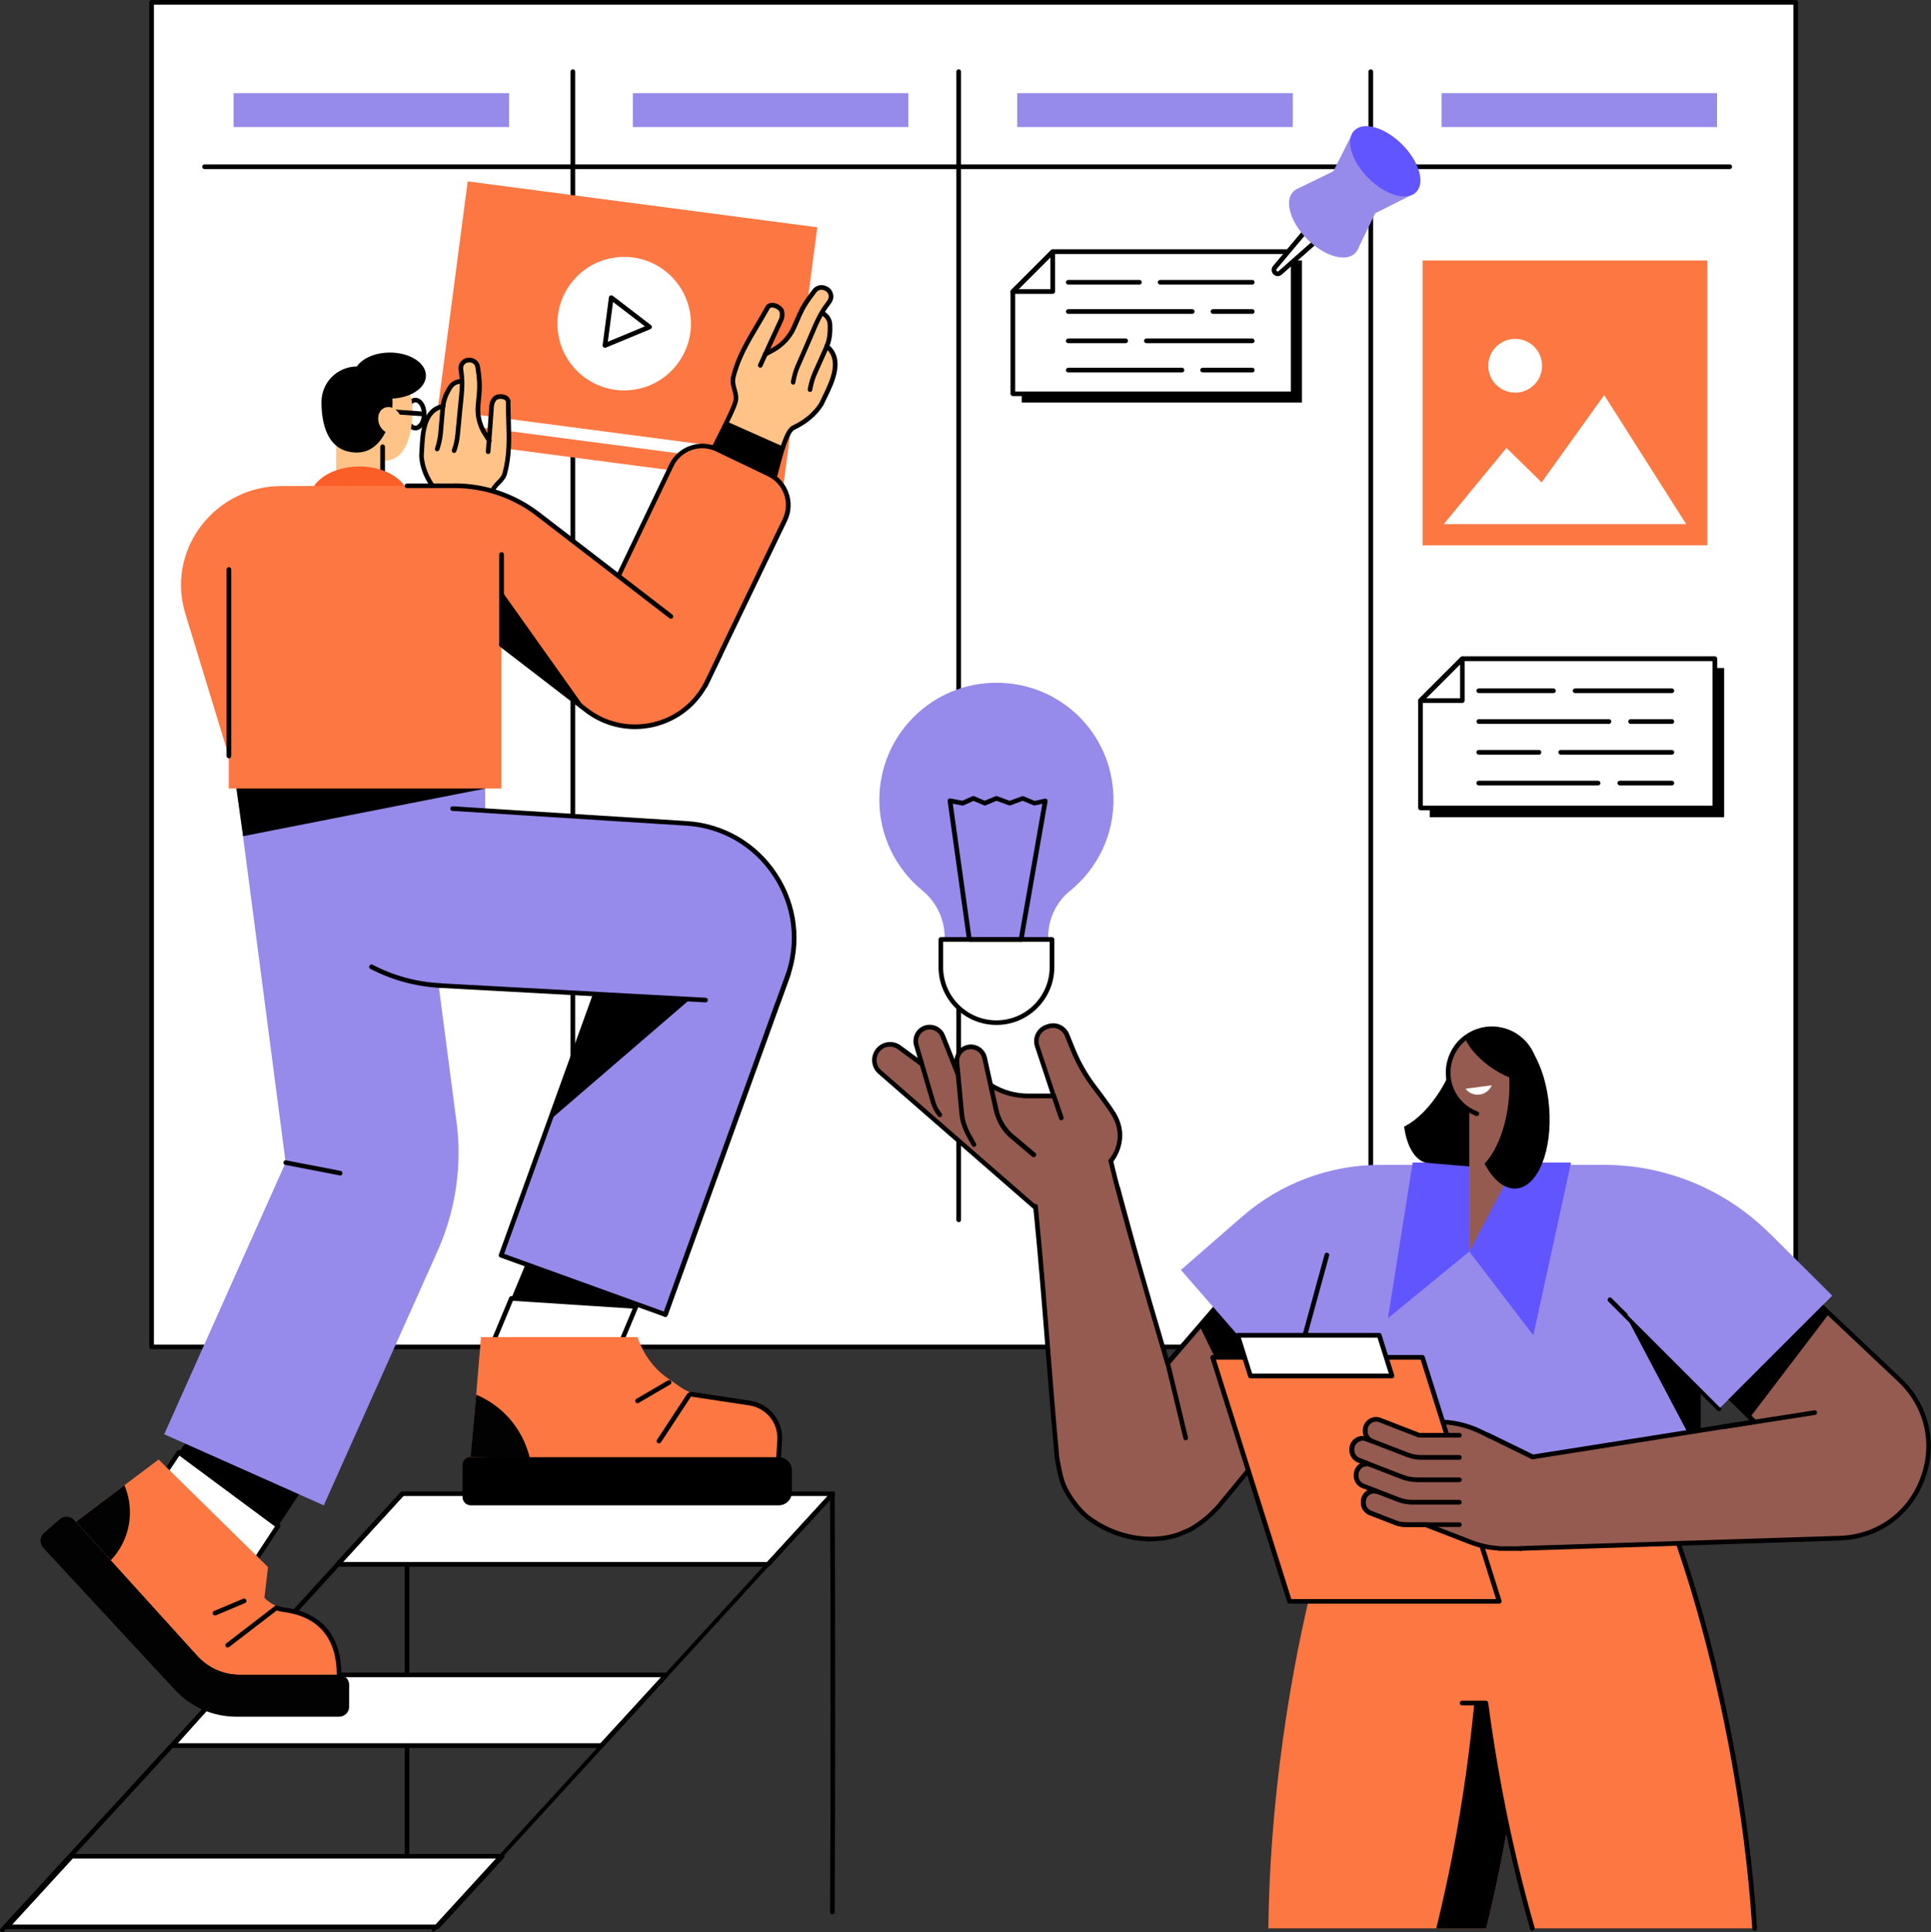 <svg xmlns="http://www.w3.org/2000/svg" id="Layer_2" viewBox="0 0 214.63 214.75"><rect x="0" y="0" width="214.63" height="214.75" fill="#333333" stroke="none"/><g id="Layer_1-2"><g id="Content_plan"><path d="M199.59,0H16.85c-.15,0-.26.12-.26.26v149.43c0,.14.11.26.26.26h182.74c.14,0,.26-.12.26-.26V.26c0-.14-.12-.26-.26-.26ZM199.33,149.43H17.11V.52h182.22v148.91Z"></path><rect x="17.11" y=".52" width="182.22" height="148.91" fill="#fff"></rect><path d="M106.56,135.83c-.14,0-.26-.12-.26-.26V7.96c0-.14.12-.26.26-.26s.26.12.26.26v127.61c0,.14-.12.26-.26.26Z"></path><path d="M63.67,135.83c-.14,0-.26-.12-.26-.26V7.96c0-.14.12-.26.26-.26s.26.12.26.26v127.61c0,.14-.12.26-.26.26Z"></path><path d="M152.36,135.83c-.14,0-.26-.12-.26-.26V7.96c0-.14.12-.26.26-.26s.26.12.26.26v127.61c0,.14-.12.26-.26.26Z"></path><path d="M192.26,18.79H22.73c-.14,0-.26-.12-.26-.26s.12-.26.26-.26h169.53c.14,0,.26.12.26.26s-.12.26-.26.26Z"></path><rect x="25.96" y="10.35" width="30.62" height="3.77" fill="#968aea"></rect><rect x="70.34" y="10.35" width="30.62" height="3.77" fill="#968aea"></rect><rect x="113.07" y="10.35" width="30.62" height="3.77" fill="#968aea"></rect><rect x="160.23" y="10.35" width="30.62" height="3.77" fill="#968aea"></rect><polygon points="191.64 90.82 158.92 90.82 158.92 78.89 163.57 74.24 191.64 74.24 191.64 90.82"></polygon><polygon points="190.61 89.8 157.89 89.8 157.89 77.86 162.54 73.21 190.61 73.21 190.61 89.8" fill="#fff"></polygon><path d="M190.61,90.05h-32.72c-.14,0-.26-.12-.26-.26v-11.94c0-.07.03-.13.08-.18l4.65-4.65s.11-.08.18-.08h28.07c.14,0,.26.12.26.26v16.59c0,.14-.12.26-.26.26ZM158.15,89.54h32.2v-16.07h-27.7l-4.5,4.5v11.57Z"></path><path d="M185.83,77.03h-10.76c-.14,0-.26-.12-.26-.26s.12-.26.26-.26h10.76c.14,0,.26.12.26.26s-.12.26-.26.26Z"></path><path d="M172.67,77.03h-8.31c-.14,0-.26-.12-.26-.26s.12-.26.26-.26h8.31c.14,0,.26.12.26.26s-.12.26-.26.26Z"></path><path d="M185.83,80.45h-4.59c-.14,0-.26-.12-.26-.26s.12-.26.26-.26h4.59c.14,0,.26.12.26.26s-.12.26-.26.26Z"></path><path d="M178.84,80.45h-14.47c-.14,0-.26-.12-.26-.26s.12-.26.26-.26h14.47c.14,0,.26.12.26.26s-.12.26-.26.26Z"></path><path d="M185.83,83.87h-12.36c-.14,0-.26-.12-.26-.26s.12-.26.26-.26h12.36c.14,0,.26.12.26.26s-.12.26-.26.26Z"></path><path d="M171.06,83.87h-6.7c-.14,0-.26-.12-.26-.26s.12-.26.26-.26h6.7c.14,0,.26.12.26.26s-.12.26-.26.26Z"></path><path d="M185.83,87.29h-5.79c-.14,0-.26-.12-.26-.26s.12-.26.26-.26h5.79c.14,0,.26.12.26.26s-.12.26-.26.26Z"></path><path d="M177.63,87.29h-13.27c-.14,0-.26-.12-.26-.26s.12-.26.26-.26h13.27c.14,0,.26.12.26.26s-.12.26-.26.26Z"></path><path d="M162.54,78.12h-4.65c-.1,0-.2-.06-.24-.16-.04-.1-.02-.21.06-.28l4.65-4.65c.07-.07.18-.1.28-.06.1.04.16.13.16.24v4.65c0,.14-.12.26-.26.26ZM158.52,77.6h3.77v-3.77l-3.77,3.77Z"></path><polygon points="144.71 44.74 113.56 44.74 113.56 33.38 117.98 28.95 144.71 28.95 144.71 44.74"></polygon><polygon points="143.73 43.77 112.58 43.77 112.58 32.4 117.01 27.97 143.73 27.97 143.73 43.77" fill="#fff"></polygon><path d="M143.73,44.02h-31.15c-.14,0-.26-.12-.26-.26v-11.37c0-.07.03-.13.08-.18l4.43-4.43s.11-.08.18-.08h26.72c.14,0,.26.12.26.26v15.79c0,.14-.12.26-.26.26ZM112.84,43.51h30.64v-15.28h-26.36l-4.28,4.28v11Z"></path><path d="M139.19,31.63h-10.24c-.14,0-.26-.12-.26-.26s.12-.26.26-.26h10.24c.14,0,.26.12.26.26s-.12.26-.26.26Z"></path><path d="M126.65,31.63h-7.91c-.14,0-.26-.12-.26-.26s.12-.26.26-.26h7.91c.14,0,.26.12.26.26s-.12.26-.26.26Z"></path><path d="M139.19,34.88h-4.37c-.14,0-.26-.12-.26-.26s.12-.26.26-.26h4.37c.14,0,.26.12.26.26s-.12.26-.26.26Z"></path><path d="M132.52,34.88h-13.78c-.14,0-.26-.12-.26-.26s.12-.26.26-.26h13.78c.14,0,.26.12.26.26s-.12.26-.26.26Z"></path><path d="M139.19,38.14h-11.77c-.14,0-.26-.12-.26-.26s.12-.26.26-.26h11.77c.14,0,.26.12.26.26s-.12.26-.26.26Z"></path><path d="M125.12,38.14h-6.38c-.14,0-.26-.12-.26-.26s.12-.26.26-.26h6.38c.14,0,.26.12.26.26s-.12.26-.26.26Z"></path><path d="M139.19,41.39h-5.52c-.14,0-.26-.12-.26-.26s.12-.26.26-.26h5.52c.14,0,.26.12.26.26s-.12.26-.26.26Z"></path><path d="M131.38,41.39h-12.64c-.14,0-.26-.12-.26-.26s.12-.26.26-.26h12.64c.14,0,.26.12.26.26s-.12.26-.26.26Z"></path><path d="M117.01,32.66h-4.43c-.1,0-.2-.06-.24-.16-.04-.1-.02-.21.06-.28l4.43-4.43c.07-.07.18-.1.28-.06.1.04.16.13.16.24v4.43c0,.14-.12.26-.26.26ZM113.2,32.14h3.55v-3.55l-3.55,3.55Z"></path><polygon points="150.44 14.6 148.2 19.04 144.22 20.97 150.88 27.78 152.86 23.7 157.3 21.46 150.44 14.6" fill="#968aea"></polygon><ellipse cx="153.97" cy="17.93" rx="2.65" ry="4.85" transform="translate(32.42 114.12) rotate(-45)" fill="#6155ff"></ellipse><path d="M146.5,24.03l1.37,1.37-5.56,4.92c-.39.35-.94-.19-.6-.59l4.79-5.71Z" fill="#fff"></path><path d="M142.03,30.69c-.18,0-.36-.08-.48-.2-.22-.22-.31-.61-.05-.93l4.79-5.71c.05-.06.11-.09.19-.09.07,0,.14.02.19.08l1.37,1.37c.05.05.08.12.08.19,0,.07-.03.14-.09.19l-5.56,4.92c-.14.12-.3.18-.45.18ZM146.51,24.41l-4.61,5.49c-.09.11-.02.19.01.22.03.03.12.1.22,0l5.36-4.74-.98-.98Z"></path><path d="M145.31,26.59c-1.89-1.89-2.59-4.27-1.55-5.31,1.04-1.04,3.41-.34,5.31,1.55,1.89,1.89,2.59,4.27,1.55,5.31s-3.41.34-5.31-1.55Z" fill="#968aea"></path><rect x="158.12" y="28.95" width="31.65" height="31.65" fill="#fc7742"></rect><polygon points="187.42 58.25 160.47 58.25 167.45 49.78 171.35 53.61 178.31 43.91 187.42 58.25" fill="#fff"></polygon><circle cx="168.41" cy="40.65" r="2.99" fill="#fff"></circle><path d="M45.24,212.81c-.14,0-.26-.12-.26-.26v-46.54c0-.14.12-.26.26-.26s.26.12.26.26v46.54c0,.14-.12.26-.26.26Z"></path><polygon points="85.36 173.86 37.51 173.86 44.72 166.01 92.57 166.01 85.36 173.86" fill="#fff"></polygon><path d="M85.36,174.12h-47.85c-.1,0-.2-.06-.24-.15-.04-.09-.02-.2.05-.28l7.21-7.85c.05-.05.12-.08.19-.08h47.85c.1,0,.2.06.24.15.04.09.02.2-.05.28l-7.21,7.85c-.05.05-.12.08-.19.08ZM38.1,173.6h47.15l6.73-7.34h-47.15l-6.73,7.34Z"></path><polygon points="66.84 194 19.19 194 26.2 186.15 74.05 186.15 66.84 194" fill="#fff"></polygon><path d="M66.84,194.26H19.19c-.1,0-.19-.06-.24-.15-.04-.09-.02-.2.04-.28l7.01-7.85c.05-.05.12-.09.19-.09h47.85c.1,0,.2.06.24.15.04.09.02.2-.05.28l-7.21,7.85c-.05.05-.12.08-.19.08ZM19.77,193.74h46.96l6.73-7.34H26.32l-6.55,7.34Z"></path><polygon points="48.62 214.14 .77 214.14 7.97 206.29 55.82 206.29 48.62 214.14" fill="#fff"></polygon><path d="M48.62,214.4H.77c-.1,0-.2-.06-.24-.15-.04-.09-.02-.2.05-.28l7.21-7.85c.05-.05.12-.08.19-.08h47.85c.1,0,.2.06.24.15.04.09.02.2-.05.28l-7.21,7.85c-.05.05-.12.08-.19.08ZM1.35,213.89h47.15l6.73-7.34H8.09l-6.73,7.34Z"></path><path d="M48.23,214.72c-.06,0-.12-.02-.17-.07-.11-.1-.11-.26-.02-.36l44.28-48.38s.04-.05.07-.07c.02-.02.04-.04.07-.05,0,0,0,0,0,0,0,0,0,0,0,0h0s.1-.04.16-.03h0s0,0,0,0h0s0,0,0,0h0s0,0,0,0h0s0,0,0,0h0s0,0,0,0h0s0,0,0,0h0s0,0,0,0h0s0,0,0,0h0s0,0,0,0h0s.03,0,.04.01c.02,0,.04.02.06.03h0s0,0,0,0h0s0,0,0,0h0s0,0,0,0c0,0,0,0,0,0h0s0,0,0,0h0s0,0,0,0h0s0,0,0,0h0s0,0,0,0h0s0,0,0,0h0s0,0,0,0c0,0,0,0,0,0,0,0,0,0,0,0h0s0,0,0,0c0,0,0,0,0,0,0,0,0,0,0,0h0s0,0,0,0h0s0,0,0,0c0,0,0,0,0,0h0s0,0,0,0c0,0,0,0,0,0,0,0,0,0,0,0,0,0,0,0,0,0,0,0,0,0,0,0,0,0,0,0,0,0,0,0,0,0,0,0,0,0,0,0,0,0,0,0,0,0,0,0,0,0,0,0,0,0t0,0s0,0,0,0h0s0,0,0,0c0,0,0,0,0,0,0,0,0,0,0,0h0s0,0,0,0h0s0,0,0,0t0,0s0,0,0,0h0s0,0,0,0c0,0,0,0,0,0,0,0,0,0,0,0,0,0,0,0,0,0,0,0,0,0,0,0h0s0,0,0,0h0s0,0,0,0c0,0,0,0,0,0,0,0,0,0,0,0,0,0,0,0,0,0h0s0,0,0,0h0s0,0,0,0h0s0,0,0,0h0s0,0,0,0h0s0,0,0,0h0s.06.1.06.16c.07,15.44.07,31.1,0,46.54,0,.14-.12.26-.26.26h0c-.14,0-.26-.12-.26-.26.07-15.22.07-30.66,0-45.88l-43.9,47.97c-.05.06-.12.08-.19.08Z"></path><path d="M.26,214.75c-.06,0-.13-.02-.17-.07-.1-.1-.11-.26-.02-.36l2.84-3.09c13.66-14.86,27.79-30.22,41.62-45.39.1-.11.26-.11.36-.02.11.1.11.26.02.36-13.83,15.17-27.96,30.53-41.62,45.39l-2.84,3.09c-.05.06-.12.08-.19.08Z"></path><path d="M46.17,47.83c-.69,0-1.23-.8-1.23-1.81s.54-1.81,1.23-1.81,1.23.8,1.23,1.81-.54,1.81-1.23,1.81ZM46.17,44.71c-.34,0-.72.53-.72,1.3s.38,1.3.72,1.3.72-.53.72-1.3-.38-1.3-.72-1.3Z"></path><path d="M45.85,45.51c0,2.69-.69,5.7-3.17,5.7s-5.83-3.01-5.83-5.7,2.01-4.87,4.5-4.87,4.5,2.18,4.5,4.87Z" fill="#ffc388"></path><rect x="37.36" y="45.51" width="5.17" height="8.53" fill="#ffc388"></rect><path d="M42.53,54.3c-.14,0-.26-.12-.26-.26v-4.39c0-.14.12-.26.26-.26s.26.12.26.26v4.39c0,.14-.12.26-.26.26Z"></path><path d="M43.63,44.68c0,2.18-1.17,5.61-3.95,5.61-3.41,0-3.95-3.43-3.95-5.61s1.77-3.95,3.95-3.95,3.95,1.77,3.95,3.95Z"></path><ellipse cx="43.34" cy="41.74" rx="4" ry="2.56"></ellipse><path d="M47.15,46.27s-.01,0-.02,0l-4.29-.31c-.14-.01-.25-.13-.24-.28.01-.14.13-.25.28-.24l4.29.31c.14.01.25.13.24.28,0,.14-.12.24-.26.24Z"></path><path d="M44.49,46.21c.34.77.09,1.61-.55,1.89s-1.43-.11-1.76-.88c-.34-.77-.09-1.61.55-1.89s1.43.11,1.76.88Z" fill="#ffc388"></path><polygon points="54.56 149.77 62.63 130.37 74.37 135.87 67.15 153.64 54.56 149.77"></polygon><polygon points="54.56 149.77 56.84 144.3 70.69 145.2 67.15 153.64 54.56 149.77" fill="#fff"></polygon><path d="M67.15,153.9s-.05,0-.08-.01l-12.59-3.87c-.07-.02-.13-.07-.16-.14-.03-.07-.03-.14,0-.21l2.28-5.47c.04-.1.15-.16.26-.16l13.85.9c.08,0,.16.05.2.12.04.07.05.16.02.24l-3.54,8.45c-.04.1-.14.16-.24.16ZM54.91,149.61l12.1,3.72,3.31-7.9-13.31-.86-2.1,5.04Z"></path><path d="M86.54,162.21v-2.59c0-1.93-1.42-3.57-3.34-3.84l-5.35-.75c-.85-.12-1.65-.45-2.34-.96l-1.22-.84c-2.64-1.82-3.29-4.35-3.44-4.63h-17.39l-1.12,13.44,34.19.17Z" fill="#fc7742"></path><path d="M52.27,161.94c-.48,0-.86.39-.86.86v3.56c-.01.52.41.94.93.94h34.21c.81,0,1.47-.66,1.47-1.47v-2.41c0-.81-.66-1.47-1.47-1.47h0s-34.27,0-34.27,0Z"></path><path d="M86.55,162.2s-.01,0-.02,0c-.14,0-.25-.13-.24-.27l.11-1.89c.11-1.91-1.23-3.56-3.12-3.85l-6.42-.97s-.07.01-.09.04l-3.31,5.04c-.08.12-.24.15-.36.07-.12-.08-.15-.24-.07-.36l3.31-5.04c.13-.2.36-.3.6-.27l6.42.97c2.15.33,3.68,2.21,3.56,4.39l-.11,1.89c0,.14-.12.24-.26.24Z"></path><path d="M70.86,155.95c-.09,0-.18-.05-.22-.13-.07-.12-.03-.28.09-.35l3.51-2.05c.12-.07.28-.03.35.09.07.12.03.28-.09.35l-3.51,2.05s-.09.04-.13.04Z"></path><path d="M58.91,162.11c-1.11-4.5-4.32-6.41-5.98-7.11l-.62,6.95c-.19,0,6.6.15,6.6.15Z" fill="#020202"></path><polygon points="14.54 169.39 26.84 151.05 37.81 159.13 26.72 175.96 14.54 169.39"></polygon><polygon points="14.54 169.39 19.88 161.42 30.91 169.59 26.72 175.96 14.54 169.39" fill="#fff"></polygon><path d="M26.72,176.22s-.08-.01-.12-.03l-12.18-6.58c-.06-.03-.11-.09-.13-.17-.02-.07,0-.15.04-.21l5.34-7.97c.04-.06.1-.1.17-.11.07-.01.14,0,.2.05l11.03,8.17c.11.08.14.24.06.35l-4.2,6.37c-.05.07-.13.12-.22.12ZM14.91,169.29l11.72,6.33,3.93-5.97-10.62-7.87-5.04,7.51Z"></path><path d="M17.62,162.21l-9.19,6.92,13.49,14.89c1.21,1.34,2.94,2.11,4.75,2.11h11.03c0-5.89-4.01-7.16-6.08-7.42-.85-.11-1.64-.51-2.23-1.14h0s.4-3.41.4-3.41l-12.17-11.96Z" fill="#fc7742"></path><path d="M37.69,186.39c-.14,0-.26-.12-.26-.26,0-4.08-2.05-6.49-5.93-6.98-.3-.04-.59-.11-.88-.21-.13-.05-.2-.2-.15-.33.05-.13.2-.2.33-.15.25.09.5.15.76.19,2.91.36,6.38,1.96,6.38,7.49,0,.14-.12.26-.26.26Z"></path><path d="M37.69,186.13h0s-11.03,0-11.03,0c-1.81,0-3.53-.76-4.75-2.11l-13.49-14.89-.19-.21c-.42-.43-1.09-.48-1.56-.11l-1.72,1.51c-.53.42-.6,1.21-.13,1.71l14.65,15.8c1.75,1.89,4.21,2.96,6.79,2.96h11.43c.62,0,1.12-.5,1.12-1.12v-2.42c0-.62-.5-1.12-1.12-1.12Z" fill="#020202"></path><path d="M12.31,173.41c1.32-1.39,2.13-3.26,2.13-5.33,0-1.07-.22-2.09-.61-3.02l-5.4,4.07,3.88,4.28Z" fill="#020202"></path><path d="M25.31,183.1c-.08,0-.15-.03-.21-.1-.09-.11-.07-.28.05-.36l5.39-4.14c.11-.09.28-.07.36.05.09.11.07.28-.05.36l-5.39,4.14s-.1.05-.16.05Z"></path><path d="M23.9,179.54c-.1,0-.2-.06-.24-.16-.06-.13,0-.28.14-.34l3.23-1.36c.13-.05.28,0,.34.14.06.13,0,.28-.14.34l-3.23,1.36s-.07.02-.1.02Z"></path><path d="M87.5,108.62l-1.07,2.95-37.5-2.04c-7.95-.43-14.76-5.82-17.01-13.46l-2.22-7.52,46.57,2.95c8.52.52,14.15,9.09,11.23,17.12Z" fill="#968aea"></path><rect x="61.96" y="103.65" width="19.42" height="40.35" transform="translate(46.3 -16.98) rotate(19.85)" fill="#968aea"></rect><path d="M73.95,146.36s-.06,0-.09-.02l-18.26-6.59c-.06-.02-.12-.07-.15-.13-.03-.06-.03-.13,0-.2l10.47-28.99c.05-.13.2-.2.33-.16.13.05.2.2.16.33l-10.38,28.75,17.78,6.42,13.61-37.71c.05-.13.2-.2.33-.16.13.05.2.2.16.33l-13.7,37.95c-.04.11-.14.17-.24.17Z"></path><path d="M50.73,124.62l-5.34-40.86-19.25,2.52,5.61,42.92-13.5,30.2,17.74,7.9,12.66-28.3c2.01-4.51,2.73-9.49,2.09-14.38Z" fill="#968aea"></path><rect x="29.7" y="85.41" width="24.23" height="11.69" fill="#968aea"></rect><polygon points="53.92 87.64 27.02 92.93 25.96 85.41 53.92 85.41 53.92 87.64"></polygon><path d="M78.42,111.4s0,0-.01,0l-29.5-1.61c-.14,0-.25-.13-.24-.27,0-.14.13-.26.27-.24l29.5,1.61c.14,0,.25.13.24.27,0,.14-.12.24-.26.24Z"></path><path d="M48.92,109.79s0,0-.01,0c-2.72-.15-5.32-.86-7.74-2.11-.13-.07-.18-.22-.11-.35.07-.13.22-.18.35-.11,2.35,1.22,4.88,1.91,7.53,2.05.14,0,.25.13.24.27,0,.14-.12.24-.26.24Z"></path><polygon points="66.03 110.47 76.71 111.05 61.11 124.48 66.03 110.47"></polygon><path d="M37.81,130.63s-.03,0-.05,0l-6.06-1.17c-.14-.03-.23-.16-.2-.3.03-.14.16-.23.3-.2l6.06,1.17c.14.03.23.16.2.3-.02.12-.13.21-.25.21Z"></path><path d="M73.95,146.36s-.06,0-.09-.02c-.13-.05-.2-.2-.16-.33l12.46-34.53s.02-.05.04-.07l1.05-2.88c1.36-3.75.89-7.81-1.3-11.14-2.19-3.33-5.72-5.39-9.7-5.63l-25.96-1.64c-.14,0-.25-.13-.24-.27,0-.14.13-.25.27-.24l25.96,1.64c4.14.25,7.83,2.39,10.1,5.86,2.28,3.47,2.77,7.7,1.35,11.6l-1.07,2.95s-.02.05-.04.07l-12.44,34.45c-.04.11-.14.17-.24.17Z"></path><rect x="49.94" y="22.59" width="39.19" height="28.89" transform="translate(5.41 -8.74) rotate(7.48)" fill="#fc7742"></rect><circle cx="69.38" cy="35.97" r="7.42" transform="translate(-4.62 10.83) rotate(-8.64)" fill="#fff"></circle><polygon points="72.19 36.34 67.94 33.08 67.24 38.39 72.19 36.34" fill="#fff"></polygon><path d="M67.24,38.65c-.06,0-.11-.02-.16-.05-.07-.06-.11-.15-.1-.24l.7-5.31c.01-.09.07-.17.16-.21.09-.03.18-.02.26.03l4.25,3.26c.07.06.11.15.1.24-.01.09-.07.17-.16.21l-4.95,2.05s-.07.02-.1.02ZM68.14,33.56l-.58,4.42,4.12-1.71-3.54-2.71Z"></path><rect x="49.73" y="48.07" width="36.48" height="1.34" transform="translate(6.93 -8.44) rotate(7.48)" fill="#fff"></rect><path d="M54.85,54.3c.15-.21,1.41-1.16,1.59-3.07l.07-.76c.08-.85-.22-1.05-.14-1.9l.33-3.49c.05-.51-.33-.96-.84-1.01h-.07c-.51-.05-.96.32-1.01.83l-.88,9.31.95.09Z" fill="#ffc388"></path><path d="M54.2,52.76l-2.36-3.7c-.6-.94-.86-2.05-.75-3.16.21-2.15.38-3.12.16-4.64l-.03-.21c-.08-.58.4-1.08.98-1.03h.08c.42.05.75.37.81.78.13.9.27,1.75.15,3.06l-.11,1.2c-.1,1.1.16,2.21.76,3.15l.65,1.01-.34,3.55Z" fill="#ffc388"></path><path d="M48.69,51.4l.54-6.08c.06-.65.25-1.27.57-1.84l.22-.38c.38-.67,1.23-.91,1.9-.53h0c.25.14.34.46.2.71l-.33.58c-.39.7-.63,1.47-.71,2.26l-.49,5.45-1.9-.18Z" fill="#ffc388"></path><path d="M47.39,52.69c-.39-.83-.56-1.75-.48-2.67l.16-1.96c.06-.65.25-1.27.57-1.84l.22-.38c.38-.67,1.23-.91,1.9-.53h0c.25.14.34.46.2.71l-.92,1.63-.67,7.14-.98-2.11Z" fill="#ffc388"></path><polygon points="47.94 58.26 49.26 45.19 51.38 46.12 55.25 49.92 54.34 58.71 47.94 58.26" fill="#ffc388"></polygon><path d="M50.47,50.34s-.06,0-.08-.01c-.14-.05-.21-.19-.16-.33l.05-.16c.17-.5.28-1.02.33-1.55l.05-.53c.05-.53.1-1.04.11-1.13.06-.63.11-1.17.16-1.64.16-1.56.25-2.43.07-3.69l-.03-.21c-.05-.36.06-.71.31-.97.25-.26.59-.39.95-.36h.08c.54.06.97.47,1.04,1l.03.18c.12.83.24,1.68.13,2.94l-.11,1.2c-.1,1.04.16,2.1.72,2.98l.49.77c.08.12.04.28-.08.36-.12.08-.28.04-.36-.08l-.49-.77c-.63-.98-.91-2.15-.8-3.31l.11-1.2c.11-1.2,0-1.98-.12-2.82l-.03-.18c-.04-.3-.28-.53-.58-.55h-.08c-.2-.02-.39.05-.53.19-.14.14-.2.34-.17.54l.03.21c.19,1.33.09,2.27-.07,3.82-.05.47-.11,1.01-.16,1.63,0,.09-.06.6-.11,1.14l-.05.53c-.05.57-.17,1.12-.35,1.66l-.05.16c-.04.11-.14.18-.24.18Z"></path><path d="M48.6,50.16s-.05,0-.08-.01c-.14-.04-.21-.19-.17-.33l.06-.2c.16-.49.26-1.01.31-1.53l.24-2.8c.06-.69.26-1.34.6-1.94l.22-.38c.32-.56.94-.89,1.59-.83.14.01.25.14.23.28s-.13.25-.28.23c-.45-.04-.87.19-1.09.57l-.22.38c-.3.54-.48,1.12-.54,1.73l-.24,2.8c-.05.56-.16,1.11-.33,1.64l-.06.2c-.04.11-.14.18-.25.18Z"></path><path d="M47.94,58.52s-.03,0-.04,0c-.14-.02-.24-.16-.21-.3.02-.15.06-.34.11-.57.19-.91.54-2.59.2-3.29-.87-1.22-1.32-2.38-1.41-3.65v-.02s0-.02,0-.02c.02-.22.03-.46.04-.7.1-1.95.24-4.62,2.57-5.07.14-.03.28.06.3.2.03.14-.06.28-.2.3-1.94.38-2.06,2.71-2.16,4.59-.01.24-.02.47-.04.69.09,1.17.51,2.25,1.33,3.39l.02.03c.43.85.08,2.53-.15,3.64-.05.22-.08.4-.11.55-.02.13-.13.22-.25.22Z"></path><path d="M54.34,58.97s-.01,0-.02,0c-.14,0-.25-.13-.24-.27.01-.16.02-.38.03-.64.05-1.08.14-2.7.34-3.44.14-.51.46-.83.77-1.15.28-.28.54-.54.64-.92.53-1.94.48-3.82.41-5.8-.02-.67-.04-1.37-.04-2.07,0-.05,0-.14-.14-.24-.2-.13-.58-.17-.87-.01-.14.14-.3.41-.32.68-.11,1.6-.24,3.4-.39,5.12-.01.14-.14.25-.28.23-.14-.01-.25-.14-.23-.28.15-1.71.28-3.52.39-5.11.03-.45.28-.85.51-1.05l.04-.03c.43-.24,1.02-.24,1.42.01.26.16.4.42.38.69,0,.67.02,1.37.04,2.03.06,2.02.12,3.94-.43,5.96-.14.51-.46.83-.77,1.15-.28.28-.54.54-.64.92-.19.69-.27,2.34-.32,3.33-.01.26-.02.48-.03.64,0,.14-.12.24-.26.24Z"></path><path d="M81.83,44.18c-.03-.27-.72-1.83.11-3.73l.33-.75c.37-.84.76-.88,1.13-1.72l1.51-3.47c.22-.51.81-.74,1.32-.52l.07.03c.51.22.74.81.52,1.32l-4.04,9.26-.94-.41Z" fill="#ffc388"></path><path d="M83.25,43.06l4.16-2.26c1.06-.57,1.89-1.49,2.37-2.6.92-2.14,1.27-3.14,2.27-4.47l.14-.19c.38-.5.19-1.23-.39-1.49l-.08-.03c-.41-.18-.9-.05-1.17.31-.59.78-1.17,1.51-1.74,2.81l-.52,1.19c-.48,1.1-1.31,2-2.36,2.57l-1.14.62-1.54,3.53Z" fill="#ffc388"></path><path d="M89.17,44.66l2.67-6.02c.28-.64.43-1.33.42-2.03v-.47c-.01-.83-.69-1.5-1.53-1.5h0c-.31,0-.56.26-.56.57v.72c.01.86-.16,1.72-.51,2.51l-2.38,5.41,1.89.82Z" fill="#ffc388"></path><path d="M89.72,46.56c.8-.58,1.44-1.36,1.85-2.27l.87-1.93c.28-.64.43-1.33.42-2.03v-.47c-.01-.83-.69-1.5-1.53-1.5h0c-.31,0-.56.26-.56.57l.02,2.03-3.1,7.09,2.03-1.49Z" fill="#ffc388"></path><polygon points="86.28 51.53 91.87 38.5 89.38 38.27 83.74 39.83 80 48.61 86.28 51.53" fill="#ffc388"></polygon><path d="M88.17,42.74s-.03,0-.05,0c-.14-.03-.23-.16-.21-.3l.03-.18c.11-.6.29-1.19.53-1.75l.03-.06c.29-.66.65-1.48.7-1.6.27-.62.5-1.16.7-1.63.66-1.55,1.05-2.49,1.93-3.64l.14-.19c.13-.18.18-.4.12-.62-.06-.21-.21-.39-.41-.48l-.08-.03c-.31-.13-.66-.04-.86.23l-.12.16c-.55.73-1.07,1.41-1.59,2.6l-.52,1.19c-.5,1.15-1.38,2.1-2.48,2.7l-.87.47c-.13.07-.28.02-.35-.1-.07-.13-.02-.28.1-.35l.87-.47c1-.54,1.8-1.41,2.25-2.45l.52-1.19c.54-1.25,1.11-1.99,1.65-2.71l.12-.16c.35-.46.95-.62,1.48-.39l.08.03c.35.15.61.45.7.82.1.37.02.75-.21,1.06l-.14.19c-.83,1.1-1.2,1.96-1.86,3.53-.2.48-.43,1.01-.71,1.64-.05.12-.41.94-.7,1.6l-.03.06c-.23.52-.4,1.07-.5,1.64l-.03.18c-.02.12-.13.21-.25.21Z"></path><path d="M90.03,43.55s-.03,0-.05,0c-.14-.03-.23-.16-.2-.3l.04-.22c.12-.59.3-1.17.54-1.72l1.24-2.77c.27-.61.4-1.26.4-1.93v-.47c0-.49-.3-.93-.75-1.13-.13-.06-.19-.21-.13-.34.06-.13.21-.19.34-.13.63.28,1.05.91,1.05,1.6v.47c.01.74-.14,1.46-.44,2.14l-1.24,2.77c-.23.51-.4,1.05-.51,1.61l-.04.22c-.02.12-.13.21-.25.21Z"></path><path d="M86.09,53.27s-.06,0-.09-.01c-.13-.05-.21-.19-.16-.33.07-.19.17-.57.28-1.02.55-2.11,1.11-4.05,1.85-4.55l.03-.02c1.37-.65,2.34-1.45,3.04-2.51.1-.22.21-.44.33-.68.89-1.83,2.01-4.11.36-5.49-.11-.09-.12-.25-.03-.36.09-.11.25-.12.36-.03,1.96,1.64.7,4.22-.23,6.11-.12.24-.23.47-.33.68l-.02.03c-.75,1.15-1.78,2.01-3.24,2.71-.63.46-1.28,2.92-1.62,4.24-.12.47-.22.85-.3,1.06-.04.11-.14.17-.24.17Z"></path><path d="M79.34,50.04s-.07,0-.11-.02c-.13-.06-.18-.21-.12-.34.1-.21.28-.57.51-1.02.64-1.27,1.72-3.4,1.89-4.1.1-.42,0-.81-.12-1.22-.13-.46-.26-.93-.13-1.48.53-2.19,1.59-3.97,2.7-5.85.37-.62.75-1.26,1.11-1.92.11-.25.37-.41.69-.43.5-.03,1.06.27,1.33.72l.02.05c.11.31.14.81-.07,1.25-.73,1.57-1.56,3.35-2.3,5.03-.06.13-.21.19-.34.13-.13-.06-.19-.21-.13-.34.75-1.68,1.58-3.47,2.31-5.04.13-.27.12-.62.06-.83-.2-.3-.59-.47-.85-.45-.13,0-.22.06-.26.15-.37.68-.76,1.33-1.13,1.95-1.1,1.84-2.13,3.58-2.65,5.7-.1.42,0,.81.12,1.22.13.46.26.93.13,1.48-.18.75-1.24,2.83-1.93,4.21-.22.44-.41.8-.5,1.01-.04.09-.14.15-.23.15Z"></path><polygon points="86.09 53.01 79.34 49.78 80.84 46.87 87.09 49.65 86.09 53.01"></polygon><path d="M78.38,76.19l-13.67-3.74,9.92-20.73c.91-1.89,3.18-2.7,5.07-1.79l5.76,2.76c1.89.91,2.7,3.18,1.79,5.07l-8.87,18.43Z" fill="#fc7742"></path><path d="M78.38,76.45s-.05,0-.07,0l-13.67-3.74c-.07-.02-.13-.07-.17-.14-.03-.07-.03-.15,0-.22l9.92-20.73c.97-2.02,3.4-2.88,5.42-1.91l5.76,2.76c2.02.97,2.88,3.4,1.91,5.42l-8.87,18.43c-.04.09-.14.15-.23.15ZM65.07,72.29l13.17,3.6,8.77-18.24c.84-1.76.1-3.88-1.67-4.73l-5.76-2.76c-1.76-.84-3.88-.1-4.73,1.67l-9.79,20.45Z"></path><ellipse cx="39.94" cy="55.58" rx="5.55" ry="3.74" fill="#fc5e27"></ellipse><path d="M59.78,57.13c-2.66-2.05-5.93-3.15-9.29-3.15l-19.26.04c-7.16.02-12.55,6.74-10.77,13.67.04.15.08.29.12.44l4.85,15.89v3.61h30.3v-15.96l9.42,7.25c4.48,3.45,11,1.9,13.45-3.19l1.44-3-20.28-15.6Z" fill="#fc7742"></path><path d="M74.57,68.76c-.05,0-.11-.02-.16-.05l-14.79-11.38c-2.59-2-5.82-3.09-9.09-3.09h-5.29s0,.01,0,.01c-.14,0-.26-.12-.26-.26,0-.14.12-.26.26-.26h5.25s.02-.01.04-.01c3.39,0,6.72,1.14,9.41,3.2l14.79,11.38c.11.09.13.25.05.36-.05.07-.13.1-.21.1Z"></path><path d="M70.58,81.03c-2,0-3.95-.66-5.57-1.9l-9.42-7.25c-.11-.09-.13-.25-.05-.36.09-.11.25-.13.36-.05l9.42,7.25c2.07,1.6,4.72,2.16,7.27,1.56,2.55-.6,4.66-2.3,5.79-4.66l1.44-3c.06-.13.22-.18.34-.12.13.06.18.22.12.34l-1.44,3c-1.2,2.5-3.44,4.3-6.14,4.94-.71.17-1.42.25-2.13.25Z"></path><path d="M25.44,84.28c-.14,0-.26-.12-.26-.26v-20.73c0-.14.12-.26.26-.26s.26.12.26.26v20.73c0,.14-.12.26-.26.26Z"></path><path d="M55.75,71.93c-.14,0-.26-.12-.26-.26v-10.05c0-.14.12-.26.26-.26s.26.12.26.26v10.05c0,.14-.12.26-.26.26Z"></path><polygon points="65.17 78.92 55.75 71.67 55.75 65.66 65.17 78.92"></polygon><path d="M165.19,214.31h-24.21c.06-6.43.58-13.57,1.62-21.05,3.69-26.53,12.49-47.23,19.65-46.24,7.16,1,9.97,23.31,6.28,49.85-.86,6.2-2,12.08-3.34,17.44Z" fill="#fc7742"></path><path d="M163.88,189.17h5.55c-.24,2.52-.54,5.09-.9,7.71-.86,6.2-2,12.08-3.34,17.44h-5.55c1.33-5.36,2.48-11.24,3.34-17.44.36-2.62.66-5.19.9-7.71Z"></path><path d="M170.32,214.31c-1.36-4.77-2.59-9.92-3.61-15.34-4.97-26.32-3.23-48.75,3.87-50.09,7.1-1.34,16.89,18.91,21.85,45.24,1.35,7.13,2.2,13.97,2.59,20.19h-24.7Z" fill="#fc7742"></path><path d="M195.02,214.57c-.14,0-.25-.11-.26-.24-.4-6.42-1.27-13.2-2.58-20.16-2.4-12.71-5.99-24.4-10.1-32.93-4.01-8.31-8.19-12.72-11.45-12.1-.14.03-.28-.07-.3-.21-.03-.14.07-.28.21-.3,3.56-.67,7.83,3.73,12.01,12.39,4.14,8.56,7.74,20.3,10.15,33.06,1.32,6.98,2.19,13.78,2.59,20.22,0,.14-.1.27-.24.27,0,0-.01,0-.02,0Z"></path><path d="M170.32,214.57c-.11,0-.22-.07-.25-.19-1.4-4.89-2.62-10.06-3.62-15.36-.6-3.18-1.11-6.37-1.53-9.49h-2.41c-.14,0-.26-.12-.26-.26s.12-.26.26-.26h2.64c.13,0,.24.1.26.22.42,3.19.94,6.45,1.55,9.69,1,5.29,2.21,10.44,3.61,15.31.04.14-.04.28-.18.32-.02,0-.05.01-.07.01Z"></path><path d="M124.75,133.58l-1.25-4.57s2.04-2.33.27-5.21c-.41-.67-1.37-1.97-2.2-3.06-.94-1.24-1.71-2.6-2.29-4.04l-.67-1.65c-.34-.83-1.27-1.25-2.11-.95l-.18.06c-.86.31-1.31,1.24-1.02,2.1l1.84,5.56h-2.84c-1.46,0-2.88-.41-4.12-1.17l-5.06-2.99c-.84-.5-1.92-.3-2.53.47l-.1.13-2.55-1.87c-.77-.53-1.82-.36-2.38.39h0c-.55.73-.44,1.76.25,2.37l17.01,14.8,1.94,3.36,8.01-3.71Z" fill="#955b50"></path><path d="M115.17,134.53c-.06,0-.12-.02-.17-.06l-17.38-15.14c-.79-.69-.91-1.88-.28-2.72.65-.86,1.85-1.05,2.73-.45l2.36,1.73c.69-.81,1.89-1.01,2.81-.47l5.06,2.99c1.2.74,2.58,1.13,3.99,1.13h2.48l-1.73-5.22c-.33-.99.2-2.07,1.18-2.42l.18-.06c.98-.35,2.05.13,2.44,1.09l.67,1.65c.58,1.42,1.34,2.76,2.26,3.98.78,1.02,1.79,2.39,2.21,3.08,1.85,3.02-.27,5.49-.29,5.52-.09.11-.26.12-.36.02-.11-.09-.12-.26-.03-.36.08-.09,1.89-2.22.24-4.91-.33-.54-1.08-1.59-2.19-3.04-.95-1.26-1.73-2.63-2.33-4.1l-.67-1.65c-.29-.7-1.07-1.06-1.79-.8l-.18.06c-.72.26-1.11,1.05-.87,1.78l1.84,5.56c.03.08.01.17-.04.23-.05.07-.13.11-.21.11h-2.84c-1.5,0-2.98-.42-4.26-1.21l-5.06-2.99c-.73-.43-1.67-.26-2.19.41l-.1.13c-.09.11-.24.13-.35.05l-2.55-1.87c-.65-.45-1.54-.3-2.02.34-.47.62-.38,1.51.21,2.02l17.38,15.14c.11.09.12.26.02.36-.05.06-.12.09-.19.09Z"></path><path d="M113.46,127.3l-1.21-1.19c-.77-.76-1.3-1.72-1.54-2.77l-1.28-5.77c-.18-.83-1-1.36-1.83-1.19h0c-.79.16-1.33.91-1.23,1.71l.8,6.57c.06.53.23,1.04.5,1.51l1.43,2.5,4.36-1.37Z" fill="#955b50"></path><path d="M110.36,124.05l-1.39-.97c-.88-.62-1.57-1.48-1.97-2.48l-2.21-5.48c-.32-.79-1.21-1.17-2-.87h0c-.75.29-1.16,1.11-.93,1.89l1.87,6.35c.15.51.4.99.74,1.4l1.83,2.23,4.07-2.07Z" fill="#955b50"></path><path d="M104.46,124.14c-.07,0-.15-.03-.2-.09-.36-.44-.63-.95-.79-1.49l-1.87-6.35c-.26-.9.21-1.87,1.08-2.2.92-.35,1.97.1,2.34,1.01l1.68,4.22c.05.13-.01.28-.14.34-.13.05-.28-.01-.34-.14l-1.68-4.22c-.26-.65-1.01-.98-1.67-.72-.62.24-.97.93-.78,1.58l1.87,6.35c.14.48.38.92.7,1.31.09.11.07.27-.04.36-.05.04-.11.06-.16.06Z"></path><path d="M114.91,128.62c-.06,0-.12-.02-.17-.06l-2.66-2.25c-.82-.81-1.38-1.81-1.62-2.92l-1.28-5.77c-.15-.69-.84-1.13-1.53-.99-.66.13-1.11.76-1.03,1.43l.54,5.75c.11,1.19.68,2.16,1.28,3.2l.04.07c.07.12.03.28-.09.35-.12.07-.28.03-.35-.09l-.04-.07c-.63-1.09-1.23-2.11-1.35-3.41l-.54-5.75c-.11-.92.52-1.8,1.44-1.99.96-.2,1.92.42,2.14,1.38l1.28,5.77c.22,1.01.73,1.92,1.47,2.64l2.65,2.23c.11.09.12.26.03.36-.05.06-.12.09-.2.09Z"></path><path d="M117.96,124.51c-.11,0-.21-.07-.24-.18l-.83-2.44c-.05-.14.03-.28.16-.33.14-.05.28.03.33.16l.83,2.44c.05.14-.03.28-.16.33-.03,0-.06.01-.08.01Z"></path><path d="M124.49,131.9l5.31,19.65,10.53-12.23,8.07,12.44-12.85,15.51c-5.8,7.01-17.18,3.52-18.06-5.54l-2.33-27.75,9.32-2.08Z" fill="#955b50"></path><path d="M127.93,171.31c-2.44,0-4.96-.83-7.07-2.39-1.34-.99-2.46-2.8-2.85-3.71-.33-.76-.5-1.7-.66-2.53-.04-.2-.07-.4-.11-.58,0,0,0-.02,0-.03-.41-4.45-.74-8.57-1.06-12.55-.41-5.13-.79-9.97-1.34-15.44-.01-.14.09-.27.23-.28.14,0,.27.09.28.23.55,5.47.93,10.32,1.34,15.45.32,3.98.64,8.09,1.05,12.53.04.18.07.37.11.57.15.8.32,1.72.62,2.42.37.86,1.43,2.56,2.68,3.5,2.9,2.15,6.63,2.85,9.74,1.82.19-.09.42-.19.65-.28.22-.09.45-.18.63-.27,1.25-.71,2.35-1.63,3.25-2.71,2.96-3.58,5.8-7.05,8.55-10.4,1.36-1.66,2.71-3.31,4.09-4.99-.66-.93-1.25-1.89-1.83-2.83-.69-1.12-1.34-2.17-2.09-3.16l-3.86-5.95-10.31,11.97c-.06.07-.16.11-.26.08-.09-.02-.17-.1-.19-.19-.02-.11-.31-1.07-.7-2.39-1.34-4.56-4.48-15.24-5.61-20.15-.03-.14.05-.28.19-.31.14-.03.28.05.31.19,1.12,4.89,4.26,15.56,5.6,20.11.27.93.46,1.56.57,1.94l10.22-11.86c.05-.06.13-.09.21-.09.08,0,.15.05.2.12l4.04,6.22c.76.99,1.44,2.11,2.11,3.19.6.98,1.23,2,1.92,2.95.07.1.07.22,0,.32-1.42,1.73-2.82,3.43-4.22,5.14-2.75,3.36-5.59,6.83-8.56,10.41-.94,1.13-2.09,2.08-3.4,2.84-.21.1-.45.2-.68.29-.22.09-.45.18-.63.27-.01,0-.02.01-.03.01-1.01.34-2.08.5-3.16.5Z"></path><polygon points="146.78 153.67 136.62 143.63 133.36 147.41 140.07 161.23 146.78 153.67"></polygon><path d="M131.79,160.07c-.12,0-.22-.08-.25-.2l-1.99-8.26c-.03-.14.05-.28.19-.31.14-.03.28.05.31.19l1.99,8.26c.03.14-.05.28-.19.31-.02,0-.04,0-.06,0Z"></path><path d="M131.26,141.14l6.78-5.91c4.27-3.72,9.73-5.77,15.39-5.77h24.81c6.91-.01,13.53,2.73,18.43,7.6l6.96,6.93-12.58,12.58-2.02-2.02v9.45h-44.38v-10.94l-1.7,1.49-11.69-13.41Z" fill="#968aea"></path><polygon points="163.31 139.09 170.43 148.4 174.62 129.2 168.34 129.2 163.31 139.09" fill="#6155ff"></polygon><path d="M143.01,156.04s-.05,0-.07,0c-.14-.04-.22-.18-.18-.32l4.47-16.31c.04-.14.18-.22.32-.18.14.04.22.18.18.32l-4.47,16.31c-.03.11-.14.19-.25.19Z"></path><polygon points="189.04 154.56 189.04 161.98 180.74 146.26 189.04 154.56"></polygon><polygon points="154.27 146.5 163.31 139.09 163.31 129.2 157.02 129.2 154.27 146.5" fill="#6155ff"></polygon><path d="M191.06,156.84c-.07,0-.13-.03-.18-.08l-12.12-12.12c-.1-.1-.1-.26,0-.37s.26-.1.37,0l12.12,12.12c.1.1.1.26,0,.37-.05.05-.12.08-.18.08Z"></path><path d="M156.31,158.03h3.58c1.61,0,3.21.37,4.66,1.07l6.91,3.36h-15.16c-1.2,0-2.17-.97-2.17-2.17v-.09c0-1.2.97-2.17,2.17-2.17Z" fill="#955b50"></path><path d="M172.59,162.72h-16.28c-1.34,0-2.43-1.09-2.43-2.43v-.09c0-1.34,1.09-2.43,2.43-2.43h3.58c1.64,0,3.29.38,4.77,1.1l7.92,3.85ZM156.31,158.29c-1.05,0-1.91.86-1.91,1.91v.09c0,1.05.86,1.91,1.91,1.91h14.03l-5.9-2.87c-1.41-.68-2.98-1.05-4.55-1.05h-3.58Z"></path><polygon points="166.64 177.98 143.33 177.98 134.8 150.85 158.1 150.85 166.64 177.98" fill="#fc7742"></polygon><path d="M166.64,178.23h-23.31c-.11,0-.21-.07-.25-.18l-8.54-27.12c-.02-.08-.01-.16.04-.23.05-.07.13-.11.21-.11h23.31c.11,0,.21.07.25.18l8.54,27.12c.02.08.01.16-.04.23s-.13.11-.21.11ZM143.52,177.72h22.77l-8.38-26.61h-22.76l8.38,26.61Z"></path><polygon points="154.72 152.92 153.3 148.4 137.57 148.4 138.99 152.92 154.72 152.92" fill="#fff"></polygon><path d="M154.72,153.18h-15.73c-.11,0-.21-.07-.25-.18l-1.42-4.52c-.02-.08-.01-.16.04-.23.05-.07.13-.11.21-.11h15.73c.11,0,.21.07.25.18l1.42,4.52c.02.08.01.16-.04.23-.05.07-.13.11-.21.11ZM139.18,152.66h15.19l-1.26-4h-15.19l1.26,4Z"></path><path d="M157.73,159.49l-4.35-1.69c-.79-.31-1.64.28-1.64,1.12v.12c0,.5.31.94.77,1.12l4,1.55c.47.18.96.27,1.46.27h4.59v-2.5h-4.83Z" fill="#955b50"></path><path d="M155.79,164.1l-3.43-1.33c-.79-.31-1.64.28-1.64,1.12v.12c0,.5.31.94.77,1.12l4,1.55c.47.18.96.27,1.46.27h8.1v-2.5h-7.35c-.66,0-1.31-.12-1.92-.36Z" fill="#955b50"></path><path d="M156.46,161.69l-4.56-1.76c-.8-.31-1.65.28-1.65,1.13v.09c0,.5.31.95.78,1.13l4.78,1.85c.57.22,1.17.33,1.77.33h7.47v-2.5h-7.09c-.51,0-1.02-.09-1.5-.28Z" fill="#955b50"></path><path d="M156.95,166.94c-.51,0-1.01-.09-1.48-.28l-2.31-.89c-.79-.3-1.63.28-1.63,1.12v.12c0,.5.3.94.77,1.12l2.87,1.11c.33.13.68.19,1.03.19h8.85v-2.5h-8.1Z" fill="#955b50"></path><path d="M165.28,166.3l-8.04-3.11v5.79l6.25,2.42c1.18.46,2.44.69,3.71.69h2.95v-5.79h-4.87Z" fill="#955b50"></path><path d="M162.79,159.48h-2.78l6.58,12.62h4.21v-9.94l-3.52-1.66c-1.4-.66-2.94-1.01-4.49-1.01Z" fill="#955b50"></path><path d="M204.38,170.96l-35.4,1.13v-9.94l26.04-4.12-11.52-11.3,12.93-7.25,14.65,13.82c6.62,6.24,2.4,17.37-6.69,17.66Z" fill="#955b50"></path><path d="M168.98,172.35c-.14,0-.25-.11-.26-.25,0-.14.11-.26.25-.27l35.51-1.14c4.08-.13,7.52-2.58,8.96-6.4,1.45-3.82.5-7.93-2.47-10.74l-14.59-13.77-12.47,6.99,11.28,11.06c.07.07.09.17.07.26-.03.09-.11.16-.21.18l-24.68,3.91c-.14.02-.27-.07-.3-.21-.02-.14.07-.27.21-.3l24.18-3.83-11.16-10.94c-.06-.06-.09-.14-.08-.22.01-.08.06-.15.13-.19l12.93-7.25c.1-.06.22-.04.3.04l14.73,13.9c3.12,2.95,4.12,7.28,2.6,11.29-1.52,4.02-5.14,6.6-9.43,6.74l-35.51,1.14s0,0,0,0Z"></path><path d="M162.21,164.72h-4.63c-.64,0-1.27-.12-1.87-.35l-4.78-1.85c-.56-.22-.94-.77-.94-1.37v-.09c0-.49.24-.94.64-1.21.4-.27.91-.33,1.36-.16l4.56,1.76c.45.17.92.26,1.41.26h4.25c.14,0,.26.12.26.26s-.12.26-.26.26h-4.25c-.55,0-1.08-.1-1.59-.3l-4.56-1.76c-.3-.12-.62-.08-.88.1-.26.18-.42.47-.42.79v.09c0,.39.25.75.61.89l4.78,1.85c.54.21,1.1.31,1.68.31h4.63c.14,0,.26.12.26.26s-.12.26-.26.26Z"></path><path d="M162.21,169.7h-6.02c-.38,0-.76-.07-1.12-.21l-2.87-1.11c-.56-.22-.93-.76-.93-1.36v-.12c0-.48.24-.93.63-1.2.4-.27.9-.33,1.35-.16l2.31.89c.45.17.91.26,1.39.26h5.26c.14,0,.26.12.26.26s-.12.26-.26.26h-5.26c-.54,0-1.07-.1-1.58-.29l-2.31-.89c-.29-.11-.61-.08-.87.1-.26.18-.41.46-.41.78v.12c0,.39.24.74.6.88l2.87,1.11c.3.12.61.17.94.17h6.02c.14,0,.26.12.26.26s-.12.26-.26.26Z"></path><path d="M170.33,162.18s-.08,0-.11-.03l-4.93-2.41c-.13-.06-.18-.22-.12-.35.06-.13.22-.18.35-.12l4.93,2.41c.13.06.18.22.12.35-.04.09-.14.14-.23.14Z"></path><path d="M168.98,172.35h-2.39s-.08,0-.12-.03c-1.06-.07-2.1-.3-3.08-.68l-5.02-1.94h-2.18c-.38,0-.76-.07-1.12-.21l-2.87-1.11c-.56-.22-.93-.76-.93-1.36v-.12c0-.48.22-.91.61-1.19.05-.03.1-.06.15-.09l-.63-.24c-.56-.22-.93-.76-.93-1.36v-.12c0-.43.19-.83.51-1.11.07-.06.14-.11.22-.15l-.26-.1c-.56-.22-.94-.77-.94-1.37v-.09c0-.49.24-.94.64-1.21.28-.19.62-.28.95-.25-.07-.17-.11-.36-.11-.55v-.12c0-.48.24-.93.64-1.21.4-.27.9-.33,1.35-.16l4.31,1.67h2.17s.04,0,.06,0h2.2c.14,0,.26.12.26.26s-.12.26-.26.26h-2.14s-.04,0-.06,0h-2.28s-.06,0-.09-.02l-4.35-1.69c-.29-.11-.61-.08-.87.1-.26.18-.41.46-.41.78v.12c0,.37.22.71.57.86.13.06.19.21.13.33-.05.13-.2.19-.33.14l-.56-.21c-.3-.12-.62-.08-.88.1-.26.18-.42.47-.42.79v.09c0,.39.25.75.61.89l1.09.42c.12.05.19.18.16.31-.04.13-.16.21-.29.19-.27-.04-.55.03-.76.21-.21.18-.33.44-.33.72v.12c0,.39.24.74.6.88l1.63.63c.13.05.2.2.15.33-.05.13-.19.2-.33.16-.29-.1-.6-.06-.85.12-.25.18-.39.46-.39.77v.12c0,.39.24.74.6.88l2.87,1.11c.3.12.61.17.94.17h2.23s.06,0,.09.02l5.07,1.96c.96.37,1.97.59,3.01.66.03,0,.06,0,.09.02h2.3c.14,0,.26.12.26.26s-.12.26-.26.26Z"></path><path d="M191.5,158.84c-.13,0-.24-.09-.26-.22-.02-.14.07-.27.22-.29l10.21-1.59c.14-.02.27.07.29.22.02.14-.07.27-.22.29l-10.21,1.59s-.03,0-.04,0Z"></path><polygon points="203.31 145.98 194.51 157.53 189.41 152.54 200.49 143.31 203.31 145.98"></polygon><polygon points="191.19 156.45 203.64 144 196.67 137.06 180.87 146.13 191.19 156.45" fill="#968aea"></polygon><path d="M162.02,116.9l3.54,1.29c-.05,1.14-.25,2.36-.6,3.61-1.18,4.23,3.47,8.05,1.27,8.06-.21,0-7.6-.6-7.8-.65-1.27-.36-2.1-2-2.36-4,1.76-.87,3.66-2.98,4.98-5.79.4-.85.72-1.69.96-2.52Z"></path><circle cx="165.82" cy="119.21" r="4.87" transform="translate(-23.35 196.17) rotate(-57.85)" fill="#955b50"></circle><polygon points="163.31 122.96 163.31 139.09 168.34 129.55 168.28 122.23 163.31 122.96" fill="#955b50"></polygon><path d="M165.8,120.63c-.35.83-1.29,1.24-2.15.93-.31-.11-.57-.31-.76-.56.94-.12,1.93-.25,2.91-.38Z" fill="#fff"></path><path d="M162.83,115.37c1.28-1,3.02-1.33,4.66-.74,2.36.86,3.65,3.34,3.06,5.73-1.23.04-2.88-.48-4.47-1.5-1.61-1.03-2.78-2.34-3.25-3.49Z"></path><path d="M164.16,124.04s-.06,0-.09-.02c-1.29-.47-2.31-1.41-2.89-2.65-.58-1.24-.64-2.63-.17-3.92.47-1.29,1.41-2.31,2.65-2.89,1.24-.58,2.63-.64,3.92-.17,2.66.97,4.03,3.91,3.06,6.57-.19.53-.46,1.01-.81,1.45-.09.11-.25.13-.36.04-.11-.09-.13-.25-.04-.36.31-.39.56-.83.73-1.3.87-2.39-.37-5.04-2.76-5.91-1.16-.42-2.41-.37-3.52.15-1.12.52-1.96,1.44-2.38,2.6-.42,1.16-.37,2.41.15,3.52.52,1.12,1.44,1.96,2.6,2.38.13.05.2.2.15.33-.04.1-.14.17-.24.17Z"></path><path d="M167.7,122.18c.27-2.94-.23-5.61-1.21-7.28.22-.09.44-.14.68-.16,2.39-.19,4.64,3.54,5.02,8.33.38,4.79-1.25,8.83-3.65,9.02-1.32.1-2.59-.98-3.53-2.77,1.35-1.43,2.41-4.06,2.69-7.15Z"></path><path d="M97.74,88.89c0-7.19,5.83-13.01,13.01-13.01,7.09,0,12.81,5.55,13.01,12.64.12,4.24-1.79,8.04-4.84,10.5-1.55,1.25-2.42,3.17-2.42,5.16h0c0,3.18-2.58,5.75-5.75,5.75h0c-3.18,0-5.75-2.58-5.75-5.75h0c0-2.03-.92-3.94-2.49-5.22-2.91-2.39-4.77-6.01-4.77-10.06Z" fill="#968aea"></path><path d="M110.75,113.65h0c3.41,0,6.18-2.77,6.18-6.18v-3.07h-12.35v3.07c0,3.41,2.77,6.18,6.18,6.18Z" fill="#fff"></path><path d="M110.75,113.91c-3.55,0-6.43-2.89-6.43-6.43v-3.07c0-.14.12-.26.26-.26h12.35c.14,0,.26.12.26.26v3.07c0,3.55-2.89,6.43-6.43,6.43ZM104.83,104.67v2.81c0,3.26,2.65,5.92,5.92,5.92s5.92-2.65,5.92-5.92v-2.81h-11.84Z"></path><path d="M113.49,104.67h-5.75c-.13,0-.24-.09-.26-.22l-2.15-15.42c-.01-.08.02-.17.08-.22.06-.06.15-.08.23-.07l1.33.25,1.11-.5c.07-.03.14-.03.21,0l1.17.5,1.19-.5c.06-.02.13-.03.19,0l1.38.51,1.36-.5c.06-.02.13-.02.19,0l1.24.51,1.12-.25c.08-.02.17,0,.23.07.06.06.09.15.08.23l-2.69,15.42c-.02.12-.13.21-.25.21ZM107.97,104.15h5.3l2.59-14.82-.82.18c-.05.01-.11,0-.15-.01l-1.22-.5-1.35.5c-.06.02-.12.02-.18,0l-1.37-.5-1.2.5c-.06.03-.14.03-.2,0l-1.17-.49-1.08.49s-.1.03-.16.02l-1.06-.2,2.07,14.84Z"></path></g></g></svg>